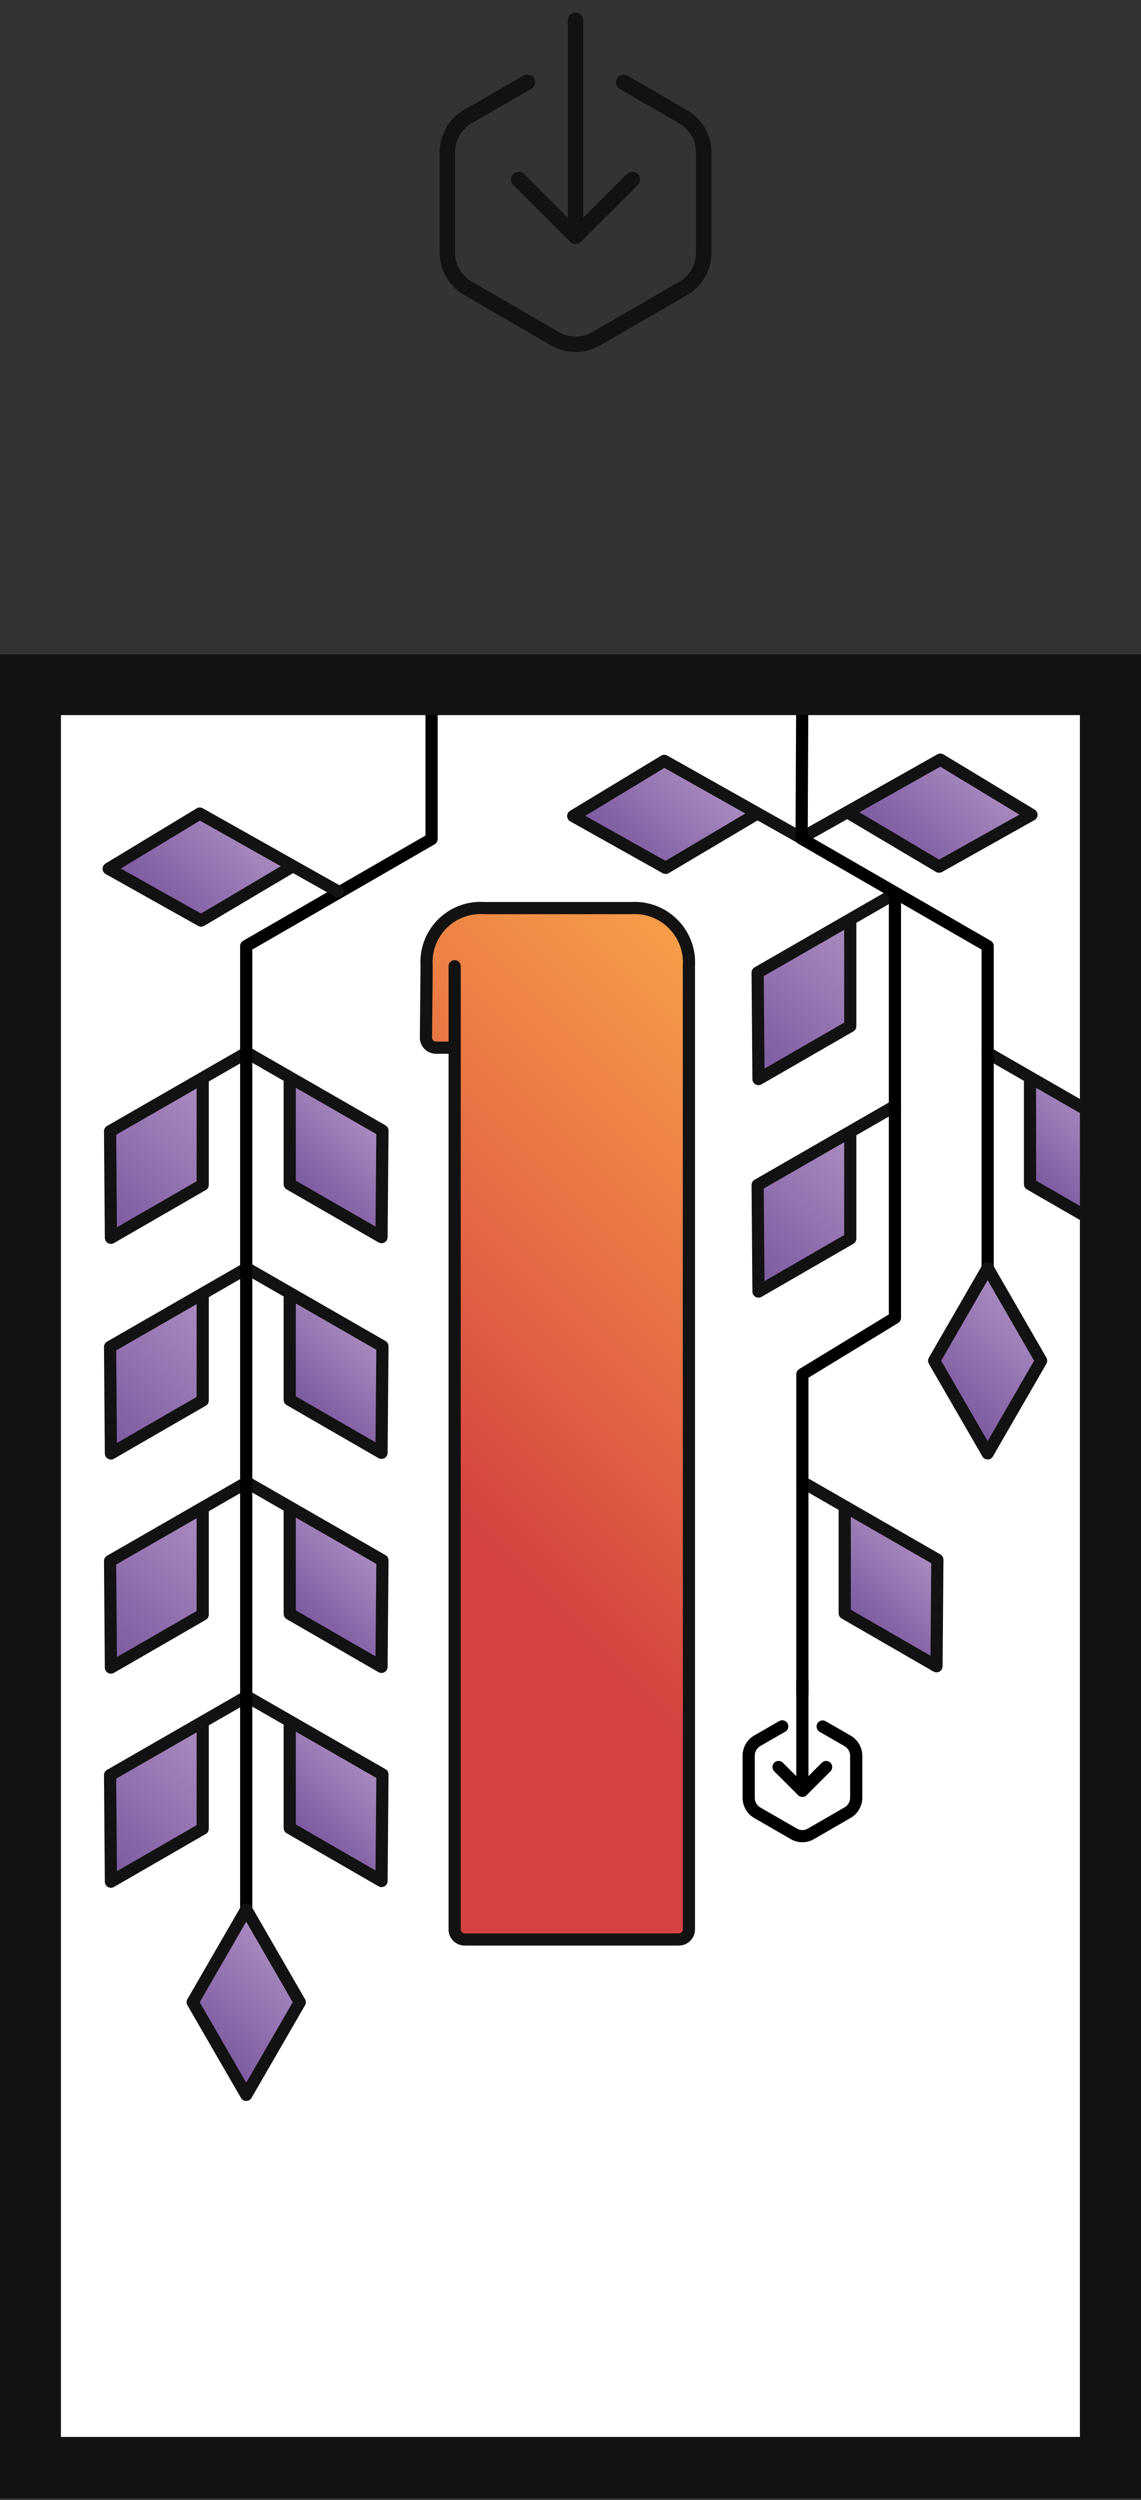 <svg xmlns="http://www.w3.org/2000/svg" xmlns:xlink="http://www.w3.org/1999/xlink" width="147.92" height="324" viewBox="0 0 147.92 324"><rect x="0" y="0" width="147.92" height="324" fill="#333333" stroke="none"/><defs><clipPath id="clip-path"><rect x="1127.61" y="-1085.05" width="156.37" height="253.02" fill="#fff"/></clipPath><clipPath id="clip-path-2"><rect x="1127.61" y="-815.05" width="156.37" height="253.02" fill="#fff"/></clipPath><linearGradient id="linear-gradient" x1="-1750.84" y1="225.21" x2="-1830.45" y2="145.6" gradientTransform="matrix(-1, 0, 0, 1, -1717.33, 0)" gradientUnits="userSpaceOnUse"><stop offset="0.34" stop-color="#d54241"/><stop offset="0.55" stop-color="#e16143"/><stop offset="1" stop-color="#f89e48"/></linearGradient><linearGradient id="linear-gradient-2" x1="-5868.88" y1="-6326.65" x2="-5864.5" y2="-6310.49" gradientTransform="translate(2587.24 -8120.82) rotate(-119.84)" gradientUnits="userSpaceOnUse"><stop offset="0" stop-color="#7a589e"/><stop offset="1" stop-color="#aa8dc1"/></linearGradient><linearGradient id="linear-gradient-3" x1="-5910.74" y1="-6240.07" x2="-5906.36" y2="-6223.91" xlink:href="#linear-gradient-2"/><linearGradient id="linear-gradient-4" x1="-5892.96" y1="-6271.05" x2="-5888.59" y2="-6254.89" xlink:href="#linear-gradient-2"/><linearGradient id="linear-gradient-5" x1="87.12" y1="-9819.23" x2="96.38" y2="-9809.97" gradientTransform="matrix(1, 0, 0, -1, -48.03, -9664.52)" xlink:href="#linear-gradient-2"/><linearGradient id="linear-gradient-6" x1="182.91" y1="-9819.23" x2="192.16" y2="-9809.97" gradientTransform="matrix(1, 0, 0, -1, -48.03, -9664.52)" xlink:href="#linear-gradient-2"/><linearGradient id="linear-gradient-7" x1="159.13" y1="-9875.01" x2="168.39" y2="-9865.75" gradientTransform="matrix(1, 0, 0, -1, -48.03, -9664.52)" xlink:href="#linear-gradient-2"/><linearGradient id="linear-gradient-8" x1="-2076.12" y1="-9822.86" x2="-2092.23" y2="-9806.74" gradientTransform="translate(-2064.2 -9664.52) rotate(180)" xlink:href="#linear-gradient-2"/><linearGradient id="linear-gradient-9" x1="-2160.16" y1="-9829.71" x2="-2176.27" y2="-9813.59" gradientTransform="translate(-2064.2 -9664.52) rotate(180)" xlink:href="#linear-gradient-2"/><linearGradient id="linear-gradient-10" x1="-2160.16" y1="-9802.13" x2="-2176.27" y2="-9786.02" gradientTransform="translate(-2064.2 -9664.52) rotate(180)" xlink:href="#linear-gradient-2"/><linearGradient id="linear-gradient-11" x1="87.12" y1="-9847.06" x2="96.38" y2="-9837.8" gradientTransform="matrix(1, 0, 0, -1, -48.03, -9664.52)" xlink:href="#linear-gradient-2"/><linearGradient id="linear-gradient-12" x1="-2076.12" y1="-9850.69" x2="-2092.23" y2="-9834.58" gradientTransform="translate(-2064.2 -9664.52) rotate(180)" xlink:href="#linear-gradient-2"/><linearGradient id="linear-gradient-13" x1="87.12" y1="-9874.81" x2="96.38" y2="-9865.55" gradientTransform="matrix(1, 0, 0, -1, -48.03, -9664.52)" xlink:href="#linear-gradient-2"/><linearGradient id="linear-gradient-14" x1="-2076.12" y1="-9878.44" x2="-2092.23" y2="-9862.32" gradientTransform="translate(-2064.2 -9664.52) rotate(180)" xlink:href="#linear-gradient-2"/><linearGradient id="linear-gradient-15" x1="87.12" y1="-9902.47" x2="96.38" y2="-9893.21" gradientTransform="matrix(1, 0, 0, -1, -48.03, -9664.52)" xlink:href="#linear-gradient-2"/><linearGradient id="linear-gradient-16" x1="-2076.12" y1="-9906.1" x2="-2092.23" y2="-9889.99" gradientTransform="translate(-2064.2 -9664.52) rotate(180)" xlink:href="#linear-gradient-2"/><linearGradient id="linear-gradient-17" x1="25.91" y1="265.49" x2="37.93" y2="253.48" gradientTransform="matrix(1, 0, 0, 1, 0, 0)" xlink:href="#linear-gradient-2"/><linearGradient id="linear-gradient-18" x1="122.03" y1="182.35" x2="134.04" y2="170.34" gradientTransform="matrix(1, 0, 0, 1, 0, 0)" xlink:href="#linear-gradient-2"/></defs><title>icon-card-button</title><g id="Layer_2" data-name="Layer 2"><rect x="1127.61" y="-1085.05" width="156.37" height="253.02" fill="#fff"/><g clip-path="url(#clip-path)"><line x1="1465.63" y1="159.04" x2="143.52" y2="-604.28" fill="#fff"/></g><rect x="1127.61" y="-815.05" width="156.37" height="253.02" fill="#fff"/><g clip-path="url(#clip-path-2)"><line x1="1465.63" y1="429.04" x2="143.52" y2="-334.28" fill="#fff"/></g></g><g id="Layer_3" data-name="Layer 3"><rect y="84.78" width="147.92" height="238.95" fill="#fff"/><path d="M55,134.17v-8.76c0-4.47,4.36-7.72,8.84-7.72h18a7.05,7.05,0,0,1,7.47,7.46v124.9A1.31,1.31,0,0,1,88,251.36H60.2a1.3,1.3,0,0,1-1.31-1.31V135.64h-2.8C55.22,135.64,55,135.05,55,134.17Z" fill="url(#linear-gradient)"/><polygon points="14.09 112.18 25.87 118.93 37.72 112.14 25.94 105.39 14.09 112.18" fill="url(#linear-gradient-2)"/><polygon points="110.02 105.41 121.8 112.16 133.65 105.36 121.87 98.61 110.02 105.41" fill="url(#linear-gradient-3)"/><polygon points="74.3 105.41 86.08 112.16 97.93 105.36 86.15 98.61 74.3 105.41" fill="url(#linear-gradient-4)"/><polygon points="49.58 160.33 37.86 153.47 37.86 139.81 49.58 146.68 49.58 160.33" fill="url(#linear-gradient-5)"/><polygon points="145.36 160.33 133.65 153.47 133.65 139.81 145.36 146.68 145.36 160.33" fill="url(#linear-gradient-6)"/><polygon points="121.59 216.12 109.87 209.26 109.88 195.6 121.59 202.46 121.59 216.12" fill="url(#linear-gradient-7)"/><polygon points="14.12 160.54 25.84 153.68 25.84 140.02 14.12 146.88 14.12 160.54" fill="url(#linear-gradient-8)"/><polygon points="98.16 167.39 109.87 160.53 109.87 146.87 98.16 153.73 98.16 167.39" fill="url(#linear-gradient-9)"/><polygon points="98.16 139.81 109.87 132.95 109.87 119.29 98.16 126.15 98.16 139.81" fill="url(#linear-gradient-10)"/><polygon points="49.58 188.17 37.86 181.31 37.86 167.65 49.58 174.51 49.58 188.17" fill="url(#linear-gradient-11)"/><polygon points="14.12 188.37 25.84 181.51 25.84 167.85 14.12 174.71 14.12 188.37" fill="url(#linear-gradient-12)"/><polygon points="49.58 215.91 37.86 209.05 37.86 195.4 49.58 202.25 49.58 215.91" fill="url(#linear-gradient-13)"/><polygon points="14.12 216.12 25.84 209.26 25.84 195.6 14.12 202.46 14.12 216.12" fill="url(#linear-gradient-14)"/><polygon points="49.58 243.58 37.86 236.72 37.86 223.06 49.58 229.92 49.58 243.58" fill="url(#linear-gradient-15)"/><polygon points="14.12 243.78 25.84 236.92 25.84 223.26 14.12 230.12 14.12 243.78" fill="url(#linear-gradient-16)"/><polygon points="31.92 247.47 38.86 259.49 31.92 271.5 24.98 259.49 31.92 247.47" fill="url(#linear-gradient-17)"/><polygon points="128.04 164.33 134.97 176.35 128.04 188.36 121.1 176.35 128.04 164.33" fill="url(#linear-gradient-18)"/><path d="M58.94,125.22l0,124.83a1.3,1.3,0,0,0,1.31,1.31H88a1.31,1.31,0,0,0,1.31-1.31V125.15a7.05,7.05,0,0,0-7.47-7.46H62.77a7,7,0,0,0-7.46,7.46l-.09,9.32a1.31,1.31,0,0,0,1.3,1.31h2.37" fill="none" stroke="#121212" stroke-linecap="round" stroke-linejoin="round" stroke-width="1.58"/><polyline points="37.56 140.07 37.56 153.47 49.46 160.33 49.58 146.53 32.07 136.46" fill="none" stroke="#121212" stroke-linecap="round" stroke-linejoin="round" stroke-width="1.58"/><polyline points="133.53 140.07 133.53 153.47 145.43 160.33 145.54 146.53 128.04 136.46" fill="none" stroke="#121212" stroke-linecap="round" stroke-linejoin="round" stroke-width="1.58"/><polyline points="32.07 136.37 14.27 146.61 14.38 160.42 26.28 153.55 26.28 140.16" fill="none" stroke="#121212" stroke-linecap="round" stroke-linejoin="round" stroke-width="1.58"/><polyline points="116.02 143.34 98.22 153.58 98.33 167.39 110.23 160.52 110.23 147.13" fill="none" stroke="#121212" stroke-linecap="round" stroke-linejoin="round" stroke-width="1.58"/><polyline points="116.02 115.81 98.22 126.05 98.33 139.85 110.23 132.99 110.23 119.59" fill="none" stroke="#121212" stroke-linecap="round" stroke-linejoin="round" stroke-width="1.58"/><polyline points="37.56 168.03 37.56 181.42 49.46 188.29 49.58 174.48 32.07 164.41" fill="none" stroke="#121212" stroke-linecap="round" stroke-linejoin="round" stroke-width="1.58"/><polyline points="32.07 164.32 14.27 174.56 14.38 188.37 26.28 181.5 26.28 168.11" fill="none" stroke="#121212" stroke-linecap="round" stroke-linejoin="round" stroke-width="1.58"/><polyline points="37.56 195.77 37.56 209.16 49.46 216.03 49.58 202.23 32.07 192.16" fill="none" stroke="#121212" stroke-linecap="round" stroke-linejoin="round" stroke-width="1.58"/><polyline points="109.51 195.69 109.51 209.08 121.41 215.95 121.52 202.14 104.02 192.07" fill="none" stroke="#121212" stroke-linecap="round" stroke-linejoin="round" stroke-width="1.58"/><polyline points="32.07 192.07 14.27 202.31 14.38 216.12 26.28 209.25 26.28 195.86" fill="none" stroke="#121212" stroke-linecap="round" stroke-linejoin="round" stroke-width="1.58"/><polyline points="37.56 223.52 37.56 236.91 49.46 243.78 49.58 229.97 32.07 219.9" fill="none" stroke="#121212" stroke-linecap="round" stroke-linejoin="round" stroke-width="1.58"/><polyline points="32.07 219.82 14.27 230.06 14.38 243.87 26.28 237 26.28 223.61" fill="none" stroke="#121212" stroke-linecap="round" stroke-linejoin="round" stroke-width="1.58"/><polyline points="55.95 89.14 55.95 108.74 31.92 122.61 31.92 247.47" fill="none" stroke="#000" stroke-linecap="round" stroke-linejoin="round" stroke-width="1.58"/><polyline points="37.59 112.48 26.07 119.31 14.09 112.59 25.9 105.44 43.8 115.52" fill="none" stroke="#121212" stroke-linecap="round" stroke-linejoin="round" stroke-width="1.58"/><polyline points="97.81 105.65 86.29 112.48 74.31 105.76 86.12 98.61 104.02 108.69" fill="none" stroke="#121212" stroke-linecap="round" stroke-linejoin="round" stroke-width="1.58"/><polyline points="110.23 105.49 121.74 112.32 133.72 105.6 121.91 98.45 104.02 108.53" fill="none" stroke="#121212" stroke-linecap="round" stroke-linejoin="round" stroke-width="1.58"/><polygon points="31.92 247.47 38.86 259.49 31.92 271.5 24.98 259.49 31.92 247.47" fill="none" stroke="#121212" stroke-linecap="round" stroke-linejoin="round" stroke-width="1.58"/><polyline points="104.02 88.13 103.92 108.69 128.04 122.61 128.04 164.23" fill="none" stroke="#000" stroke-linecap="round" stroke-linejoin="round" stroke-width="1.58"/><polyline points="116.02 115.97 116.02 170.79 104.02 178.11 104.02 219.47" fill="none" stroke="#000" stroke-linecap="round" stroke-linejoin="round" stroke-width="1.58"/><polygon points="128.04 164.33 134.97 176.35 128.04 188.36 121.1 176.35 128.04 164.33" fill="none" stroke="#121212" stroke-linecap="round" stroke-linejoin="round" stroke-width="1.58"/><path d="M101.41,223.74l-3.23,1.86a2.25,2.25,0,0,0-1.12,1.94V233a2.25,2.25,0,0,0,1.12,1.94l4.72,2.72a2.19,2.19,0,0,0,2.24,0l4.71-2.72A2.25,2.25,0,0,0,111,233v-5.44a2.25,2.25,0,0,0-1.12-1.94l-3.23-1.86" fill="none" stroke="#000" stroke-linecap="round" stroke-linejoin="round" stroke-width="1.58"/><line x1="104.02" y1="217.9" x2="104.02" y2="232.09" fill="none" stroke="#000" stroke-linecap="round" stroke-linejoin="round" stroke-width="1.58"/><polyline points="107.1 229.01 104.02 232.09 100.93 229.01" fill="none" stroke="#000" stroke-linecap="round" stroke-linejoin="round" stroke-width="1.58"/><path d="M140,92.68V315.83H7.9V92.68H140m7.9-7.9H0v239H147.92V84.78Z" fill="#121212"/><path d="M68.38,10.65l-7.72,4.46A5.33,5.33,0,0,0,58,19.74v13a5.33,5.33,0,0,0,2.68,4.63L71.93,43.9a5.35,5.35,0,0,0,5.36,0l11.27-6.51a5.35,5.35,0,0,0,2.67-4.63v-13a5.35,5.35,0,0,0-2.67-4.63l-7.71-4.46" fill="none" stroke="#121212" stroke-linecap="round" stroke-linejoin="round" stroke-width="2"/><line x1="74.61" y1="2.62" x2="74.61" y2="30.62" fill="none" stroke="#121212" stroke-linecap="round" stroke-linejoin="round" stroke-width="2"/><polyline points="81.98 23.26 74.61 30.62 67.24 23.26" fill="none" stroke="#121212" stroke-linecap="round" stroke-linejoin="round" stroke-width="2"/></g></svg>